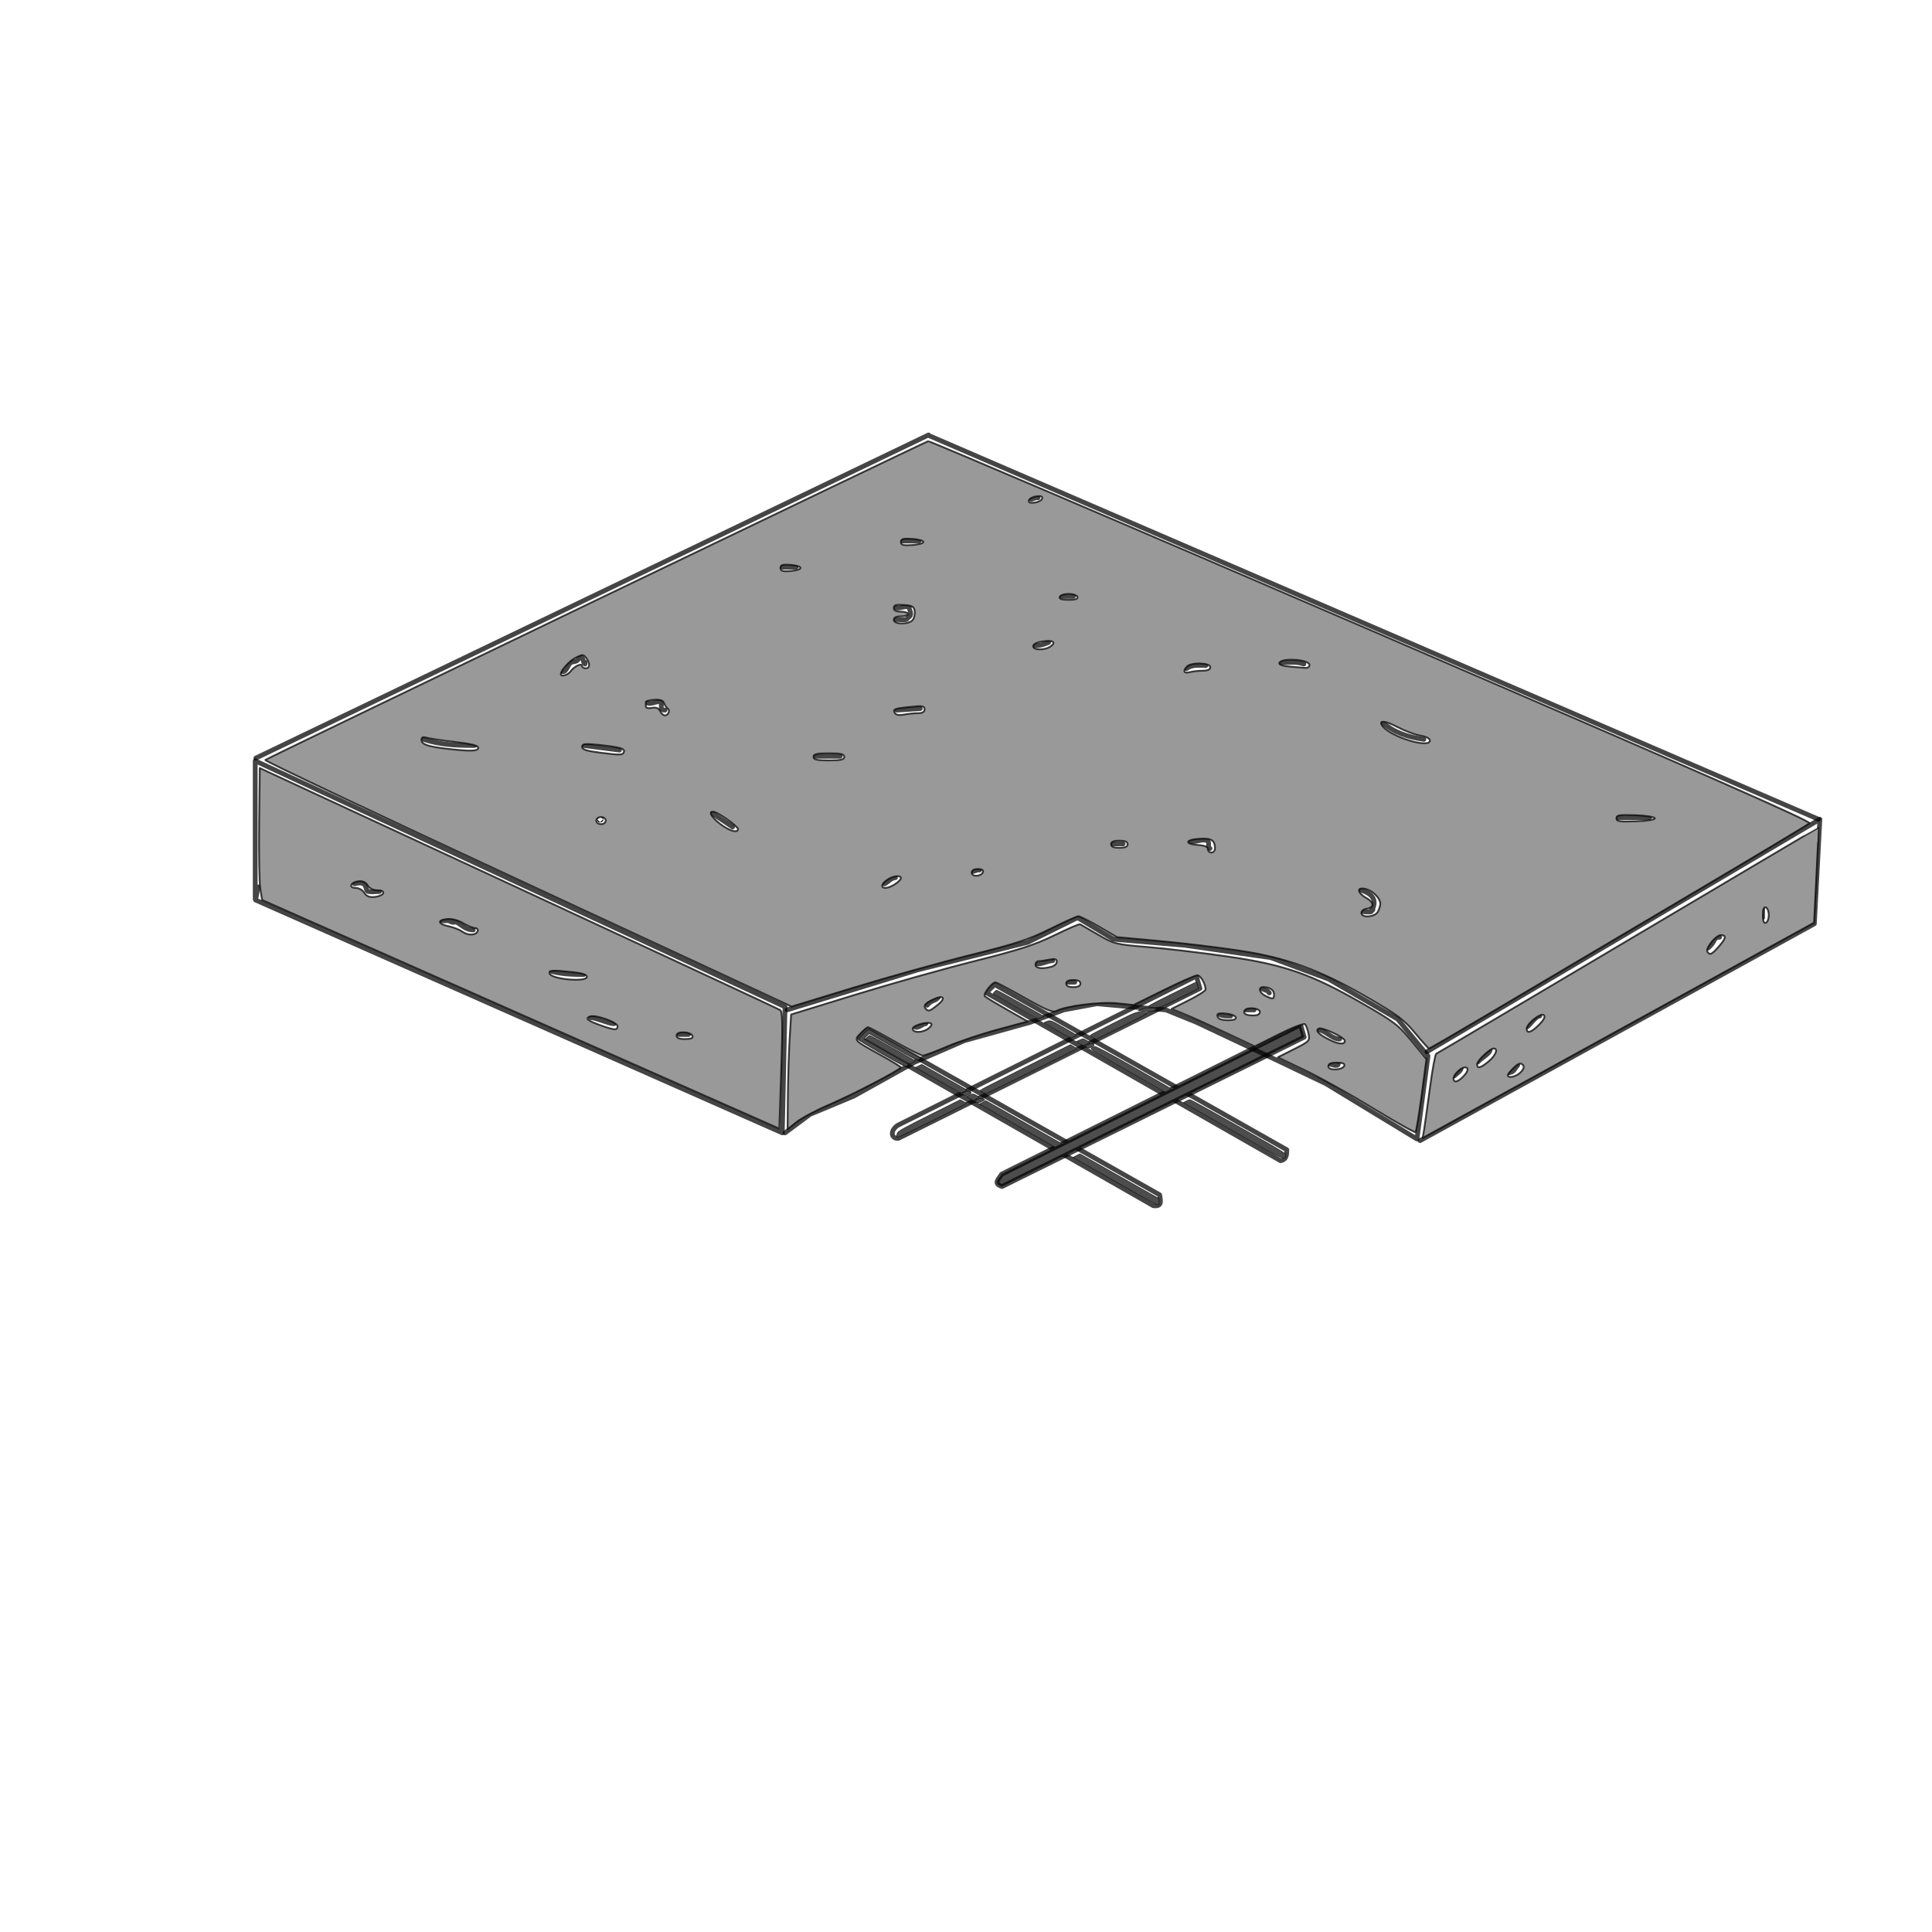 <?xml version="1.0" encoding="UTF-8" standalone="no"?>
<!-- Created with Inkscape (http://www.inkscape.org/) -->

<svg
   width="800"
   height="800"
   viewBox="0 0 211.667 211.667"
   version="1.1"
   id="svg1"
   inkscape:version="1.3.2 (091e20e, 2023-11-25, custom)"
   sodipodi:docname="hormingon.svg"
   xmlns:inkscape="http://www.inkscape.org/namespaces/inkscape"
   xmlns:sodipodi="http://sodipodi.sourceforge.net/DTD/sodipodi-0.dtd"
   xmlns="http://www.w3.org/2000/svg"
   xmlns:svg="http://www.w3.org/2000/svg">
  <sodipodi:namedview
     id="namedview1"
     pagecolor="#ffffff"
     bordercolor="#000000"
     borderopacity="0.25"
     inkscape:showpageshadow="2"
     inkscape:pageopacity="0.0"
     inkscape:pagecheckerboard="0"
     inkscape:deskcolor="#d1d1d1"
     inkscape:document-units="mm"
     inkscape:zoom="1.0242632"
     inkscape:cx="173.78345"
     inkscape:cy="428.11261"
     inkscape:window-width="1920"
     inkscape:window-height="1009"
     inkscape:window-x="-8"
     inkscape:window-y="-8"
     inkscape:window-maximized="1"
     inkscape:current-layer="layer2" />
  <defs
     id="defs1" />
  <g
     inkscape:label="Capa 1"
     inkscape:groupmode="layer"
     id="layer1">
    <path
       style="fill:none;fill-opacity:1;stroke:#000000;stroke-width:0.521;stroke-linecap:round;stroke-linejoin:round;stroke-dasharray:none;stroke-opacity:0.728;paint-order:stroke fill markers"
       d="m 94.127,113.695 32.227,18.399 c 1.003,0.14 0.793,-0.564 0.695,-1.191 L 95.035,112.802 Z"
       id="path31"
       sodipodi:nodetypes="ccccc" />
    <path
       style="fill:none;fill-opacity:1;stroke:#000000;stroke-width:0.521;stroke-linecap:round;stroke-linejoin:round;stroke-dasharray:none;stroke-opacity:0.728;paint-order:stroke fill markers"
       d="m 108.062,108.763 32.227,18.399 c 0.707,-0.132 0.669,-0.679 0.695,-1.191 l -32.013,-18.102 z"
       id="path31-8"
       sodipodi:nodetypes="ccccc" />
    <path
       style="fill:none;fill-opacity:1;stroke:#000000;stroke-width:0.521;stroke-linecap:round;stroke-linejoin:round;stroke-dasharray:none;stroke-opacity:0.728;paint-order:stroke fill markers"
       d="m 98.419,124.719 33.045,-16.426 -0.395,-1.351 -32.757,16.368 c -0.915,0.694 -0.561,1.479 0.106,1.408 z"
       id="path31-1"
       inkscape:transform-center-x="-0.26994627"
       inkscape:transform-center-y="3.7036138"
       sodipodi:nodetypes="ccccc" />
    <g
       id="g4"
       style="fill:#4d4d4d">
      <path
         style="fill:#4d4d4d;fill-opacity:1;stroke:#000000;stroke-width:0.521;stroke-linecap:round;stroke-linejoin:round;stroke-dasharray:none;stroke-opacity:0.728;paint-order:stroke fill markers"
         d="m 109.786,129.992 33.099,-16.366 -0.395,-1.351 -32.757,16.368 c -0.252,0.48 -1.02,1.017 0.053,1.349 z"
         id="path31-1-7"
         inkscape:transform-center-x="-0.26995444"
         inkscape:transform-center-y="3.7036107"
         sodipodi:nodetypes="ccccc" />
    </g>
    <ellipse
       id="path32"
       style="fill:#000000;stroke:#000000;stroke-width:0.689"
       cx="65.752"
       cy="89.757"
       rx="0.015"
       ry="0.017" />
    <path
       style="fill:none;fill-opacity:1;stroke:#000000;stroke-width:0.521;stroke-linecap:round;stroke-linejoin:round;stroke-dasharray:none;stroke-opacity:0.728;paint-order:stroke fill markers"
       d="m 46.403,81 c 1.846,0.617 3.687,0.674 5.593,0.674"
       id="path35" />
    <path
       style="fill:none;fill-opacity:1;stroke:#000000;stroke-width:0.521;stroke-linecap:round;stroke-linejoin:round;stroke-dasharray:none;stroke-opacity:0.728;paint-order:stroke fill markers"
       d="m 63.938,81.673 3.93,0.505"
       id="path36" />
    <path
       style="fill:none;fill-opacity:1;stroke:#000000;stroke-width:0.521;stroke-linecap:round;stroke-linejoin:round;stroke-dasharray:none;stroke-opacity:0.728;paint-order:stroke fill markers"
       d="m 77.997,89.084 2.267,1.516"
       id="path37" />
    <path
       style="fill:none;fill-opacity:1;stroke:#000000;stroke-width:0.521;stroke-linecap:round;stroke-linejoin:round;stroke-dasharray:none;stroke-opacity:0.728;paint-order:stroke fill markers"
       d="m 98.253,77.8 2.57,-0.169"
       id="path38" />
    <path
       style="fill:none;fill-opacity:1;stroke:#000000;stroke-width:0.521;stroke-linecap:round;stroke-linejoin:round;stroke-dasharray:none;stroke-opacity:0.728;paint-order:stroke fill markers"
       d="m 121.834,92.452 c 0.403,0 0.806,0 1.209,0"
       id="path40" />
    <path
       style="fill:none;fill-opacity:1;stroke:#000000;stroke-width:0.521;stroke-linecap:round;stroke-linejoin:round;stroke-dasharray:none;stroke-opacity:0.728;paint-order:stroke fill markers"
       d="m 130.299,92.115 c 0.528,0.283 1.441,-0.292 1.965,0 0.348,0.194 -0.064,0.842 0.302,0.842"
       id="path41" />
    <path
       style="fill:none;fill-opacity:1;stroke:#000000;stroke-width:0.521;stroke-linecap:round;stroke-linejoin:round;stroke-dasharray:none;stroke-opacity:0.728;paint-order:stroke fill markers"
       d="m 149.044,97.505 c 0.895,0.254 1.893,0.833 1.36,2.021 -0.022,0.05 0.036,0.129 0,0.169 -0.035,0.04 -0.115,-0.04 -0.151,0 -0.035,0.04 0.036,0.129 0,0.169 -0.107,0.119 -0.935,0 -1.058,0"
       id="path42" />
    <path
       style="fill:none;fill-opacity:1;stroke:#000000;stroke-width:0.521;stroke-linecap:round;stroke-linejoin:round;stroke-dasharray:none;stroke-opacity:0.728;paint-order:stroke fill markers"
       d="m 98.101,66.516 c 0.127,0.304 1.293,-0.244 1.512,0 0.036,0.04 -0.022,0.118 0,0.169 0.199,0.445 0.275,0.773 -0.151,1.01 -0.064,0.035 -0.082,0.149 -0.151,0.168 -0.343,0.096 -0.848,0 -1.209,0"
       id="path43" />
    <path
       style="fill:none;fill-opacity:1;stroke:#000000;stroke-width:0.521;stroke-linecap:round;stroke-linejoin:round;stroke-dasharray:none;stroke-opacity:0.728;paint-order:stroke fill markers"
       d="m 113.369,70.726 c 0.547,0.047 1.002,-0.148 1.512,-0.337"
       id="path44" />
    <path
       style="fill:none;fill-opacity:1;stroke:#000000;stroke-width:0.521;stroke-linecap:round;stroke-linejoin:round;stroke-dasharray:none;stroke-opacity:0.728;paint-order:stroke fill markers"
       d="m 116.241,65.337 c 0.454,0 0.907,0 1.36,0"
       id="path45" />
    <path
       style="fill:none;fill-opacity:1;stroke:#000000;stroke-width:0.521;stroke-linecap:round;stroke-linejoin:round;stroke-dasharray:none;stroke-opacity:0.728;paint-order:stroke fill markers"
       d="m 98.857,59.274 c 0.605,0 1.209,0 1.814,0"
       id="path46" />
    <path
       style="fill:none;fill-opacity:1;stroke:#000000;stroke-width:0.521;stroke-linecap:round;stroke-linejoin:round;stroke-dasharray:none;stroke-opacity:0.728;paint-order:stroke fill markers"
       d="m 85.706,62.137 c 0.504,0 1.008,0 1.512,0"
       id="path47" />
    <path
       style="fill:none;fill-opacity:1;stroke:#000000;stroke-width:0.521;stroke-linecap:round;stroke-linejoin:round;stroke-dasharray:none;stroke-opacity:0.728;paint-order:stroke fill markers"
       d="m 61.671,73.589 c 0.459,-0.053 0.535,-0.803 0.907,-1.011 0.155,-0.086 0.45,-0.082 0.605,-0.168 0.118,-0.066 0.397,-0.569 0.605,-0.337 0.054,0.06 0.146,0.499 0.151,0.505 0.202,0.225 0.151,-0.281 0.151,0.169"
       id="path48" />
    <path
       style="fill:none;fill-opacity:1;stroke:#000000;stroke-width:0.521;stroke-linecap:round;stroke-linejoin:round;stroke-dasharray:none;stroke-opacity:0.728;paint-order:stroke fill markers"
       d="m 70.892,76.958 c 0.218,0.361 1.249,-0.293 1.512,0 0.21,0.233 -0.249,0.842 0.453,0.842"
       id="path49" />
    <path
       style="fill:none;fill-opacity:1;stroke:#000000;stroke-width:0.521;stroke-linecap:round;stroke-linejoin:round;stroke-dasharray:none;stroke-opacity:0.728;paint-order:stroke fill markers"
       d="m 89.334,82.852 c 0.907,0 1.814,0 2.721,0"
       id="path50" />
    <path
       style="fill:none;fill-opacity:1;stroke:#000000;stroke-width:0.521;stroke-linecap:round;stroke-linejoin:round;stroke-dasharray:none;stroke-opacity:0.728;paint-order:stroke fill markers"
       d="m 96.892,96.831 c 0.371,-0.157 0.766,-0.674 1.209,-0.674"
       id="path51" />
    <path
       style="fill:none;fill-opacity:1;stroke:#000000;stroke-width:0.521;stroke-linecap:round;stroke-linejoin:round;stroke-dasharray:none;stroke-opacity:0.728;paint-order:stroke fill markers"
       d="m 100.218,112.494 c 0.387,0.238 0.834,-0.337 1.209,-0.337"
       id="path52" />
    <g
       id="g1">
      <path
         style="fill:none;fill-opacity:1;stroke:#000000;stroke-width:0.521;stroke-linecap:round;stroke-linejoin:round;stroke-dasharray:none;stroke-opacity:0.728;paint-order:stroke fill markers"
         d="m 27.961,98.515 v -15.158 l 58.047,26.947 -0.302,13.81 -57.701,-25.507 0.259,-1.44"
         id="path27"
         sodipodi:nodetypes="cccccc" />
      <path
         style="fill:none;fill-opacity:1;stroke:#000000;stroke-width:0.521;stroke-linecap:round;stroke-linejoin:round;stroke-dasharray:none;stroke-opacity:0.728;paint-order:stroke fill markers"
         d="m 86.237,110.641 14.283,-4.379 12.093,-3.031 5.442,-2.695 3.93,2.358 7.861,0.674 9.372,1.347 6.349,2.358 7.558,4.379 3.326,4.042 -1.209,9.095 -9.977,-6.063 -6.349,-3.032 -7.861,-3.705 -3.326,-1.347 -7.558,-0.674 -3.628,0.674 -3.628,1.347 -7.256,2.021 -5.442,2.358 -6.651,3.705 -4.837,2.021 -2.721,2.021 v 0"
         id="path28"
         sodipodi:nodetypes="cccccccccccccccccccccccc" />
      <path
         style="fill:none;fill-opacity:1;stroke:#000000;stroke-width:0.521;stroke-linecap:round;stroke-linejoin:round;stroke-dasharray:none;stroke-opacity:0.728;paint-order:stroke fill markers"
         d="M 155.579,124.965 198.777,101.21 199.382,89.757 156.342,115.221"
         id="path29"
         sodipodi:nodetypes="cccc" />
      <path
         style="fill:none;fill-opacity:1;stroke:#000000;stroke-width:0.521;stroke-linecap:round;stroke-linejoin:round;stroke-dasharray:none;stroke-opacity:0.728;paint-order:stroke fill markers"
         d="m 28.031,83.054 73.698,-35.401 -0.004,0.048 97.506,42.056"
         id="path30"
         sodipodi:nodetypes="cccc" />
      <path
         style="fill:none;fill-opacity:1;stroke:#000000;stroke-width:0.521;stroke-linecap:round;stroke-linejoin:round;stroke-dasharray:none;stroke-opacity:0.728;paint-order:stroke fill markers"
         d="m 106.567,95.484 c 0.654,-0.182 0.397,-0.169 0.756,-0.169"
         id="path39" />
      <path
         style="fill:none;fill-opacity:1;stroke:#000000;stroke-width:0.521;stroke-linecap:round;stroke-linejoin:round;stroke-dasharray:none;stroke-opacity:0.728;paint-order:stroke fill markers"
         d="m 101.578,110.136 c 0.522,-0.633 0.812,-0.399 1.209,-0.842"
         id="path53" />
    </g>
    <path
       style="fill:none;fill-opacity:1;stroke:#000000;stroke-width:0.521;stroke-linecap:round;stroke-linejoin:round;stroke-dasharray:none;stroke-opacity:0.728;paint-order:stroke fill markers"
       d="m 113.52,105.589 c 0.603,0.106 1.229,-0.337 1.814,-0.337"
       id="path54" />
    <path
       style="fill:none;fill-opacity:1;stroke:#000000;stroke-width:0.521;stroke-linecap:round;stroke-linejoin:round;stroke-dasharray:none;stroke-opacity:0.728;paint-order:stroke fill markers"
       d="m 116.997,107.61 c 0.252,0 0.504,0 0.756,0"
       id="path55" />
    <path
       style="fill:none;fill-opacity:1;stroke:#000000;stroke-width:0.521;stroke-linecap:round;stroke-linejoin:round;stroke-dasharray:none;stroke-opacity:0.728;paint-order:stroke fill markers"
       d="m 112.966,54.699 c 0.654,-0.182 0.397,-0.168 0.756,-0.168"
       id="path56" />
    <path
       style="fill:none;fill-opacity:1;stroke:#000000;stroke-width:0.521;stroke-linecap:round;stroke-linejoin:round;stroke-dasharray:none;stroke-opacity:0.728;paint-order:stroke fill markers"
       d="m 138.16,108.283 c 0.822,0.366 0.564,0.123 0.907,0.505"
       id="path57" />
    <path
       style="fill:none;fill-opacity:1;stroke:#000000;stroke-width:0.521;stroke-linecap:round;stroke-linejoin:round;stroke-dasharray:none;stroke-opacity:0.728;paint-order:stroke fill markers"
       d="m 136.497,110.641 c 0.302,0 0.605,0 0.907,0"
       id="path58" />
    <path
       style="fill:none;fill-opacity:1;stroke:#000000;stroke-width:0.521;stroke-linecap:round;stroke-linejoin:round;stroke-dasharray:none;stroke-opacity:0.728;paint-order:stroke fill markers"
       d="m 133.625,111.146 c 0.424,0.196 0.776,0.169 1.209,0.169"
       id="path59" />
    <path
       style="fill:none;fill-opacity:1;stroke:#000000;stroke-width:0.521;stroke-linecap:round;stroke-linejoin:round;stroke-dasharray:none;stroke-opacity:0.728;paint-order:stroke fill markers"
       d="m 144.509,112.831 c 0.829,0.162 1.423,1.01 2.267,1.01"
       id="path60" />
    <path
       style="fill:none;fill-opacity:1;stroke:#000000;stroke-width:0.521;stroke-linecap:round;stroke-linejoin:round;stroke-dasharray:none;stroke-opacity:0.728;paint-order:stroke fill markers"
       d="m 145.567,116.536 c 0.145,0.014 1.058,0.424 1.058,0"
       id="path61" />
    <path
       style="fill:none;fill-opacity:1;stroke:#000000;stroke-width:0.521;stroke-linecap:round;stroke-linejoin:round;stroke-dasharray:none;stroke-opacity:0.728;paint-order:stroke fill markers"
       d="m 159.323,117.883 c 0.238,-0.253 0.756,-0.552 0.756,-0.842"
       id="path62" />
    <path
       style="fill:none;fill-opacity:1;stroke:#000000;stroke-width:0.521;stroke-linecap:round;stroke-linejoin:round;stroke-dasharray:none;stroke-opacity:0.728;paint-order:stroke fill markers"
       d="m 161.893,116.367 c 0.287,-0.364 1.36,-0.937 1.36,-1.347"
       id="path63" />
    <path
       style="fill:none;fill-opacity:1;stroke:#000000;stroke-width:0.521;stroke-linecap:round;stroke-linejoin:round;stroke-dasharray:none;stroke-opacity:0.728;paint-order:stroke fill markers"
       d="m 165.218,117.546 c 0.749,-0.123 0.6,-0.331 1.058,-0.842"
       id="path64" />
    <path
       style="fill:none;fill-opacity:1;stroke:#000000;stroke-width:0.521;stroke-linecap:round;stroke-linejoin:round;stroke-dasharray:none;stroke-opacity:0.728;paint-order:stroke fill markers"
       d="m 167.335,112.494 c 0.283,-0.216 0.935,-1.179 1.36,-1.179"
       id="path65" />
    <path
       style="fill:none;fill-opacity:1;stroke:#000000;stroke-width:0.521;stroke-linecap:round;stroke-linejoin:round;stroke-dasharray:none;stroke-opacity:0.728;paint-order:stroke fill markers"
       d="m 38.845,96.831 c 1.546,-0.436 1.087,0.763 1.512,0.842 0.398,0.074 0.806,0 1.209,0"
       id="path66" />
    <path
       style="fill:none;fill-opacity:1;stroke:#000000;stroke-width:0.521;stroke-linecap:round;stroke-linejoin:round;stroke-dasharray:none;stroke-opacity:0.728;paint-order:stroke fill markers"
       d="m 48.368,100.873 c 2.556,0 0.064,-0.151 1.209,0.168 0.147,0.041 0.318,-0.075 0.453,0 0.63,0.351 1.003,0.842 1.814,0.842"
       id="path67" />
    <path
       style="fill:none;fill-opacity:1;stroke:#000000;stroke-width:0.521;stroke-linecap:round;stroke-linejoin:round;stroke-dasharray:none;stroke-opacity:0.728;paint-order:stroke fill markers"
       d="m 60.462,106.431 c 1.148,0.299 2.306,0.337 3.477,0.337"
       id="path68" />
    <path
       style="fill:none;fill-opacity:1;stroke:#000000;stroke-width:0.521;stroke-linecap:round;stroke-linejoin:round;stroke-dasharray:none;stroke-opacity:0.728;paint-order:stroke fill markers"
       d="m 64.694,111.483 c 0.576,-0.002 1.977,0.674 2.57,0.674"
       id="path69" />
    <path
       style="fill:none;fill-opacity:1;stroke:#000000;stroke-width:0.521;stroke-linecap:round;stroke-linejoin:round;stroke-dasharray:none;stroke-opacity:0.728;paint-order:stroke fill markers"
       d="m 74.369,113.336 c 0.353,0 0.705,0 1.058,0"
       id="path70" />
    <path
       style="fill:none;fill-opacity:1;stroke:#000000;stroke-width:0.521;stroke-linecap:round;stroke-linejoin:round;stroke-dasharray:none;stroke-opacity:0.728;paint-order:stroke fill markers"
       d="m 129.997,73.252 c 0.648,-0.49 1.374,-0.337 2.116,-0.337"
       id="path71" />
    <path
       style="fill:none;fill-opacity:1;stroke:#000000;stroke-width:0.521;stroke-linecap:round;stroke-linejoin:round;stroke-dasharray:none;stroke-opacity:0.728;paint-order:stroke fill markers"
       d="m 140.125,72.579 c 0.923,0.065 1.834,-0.161 2.721,0.169"
       id="path72" />
    <path
       style="fill:none;fill-opacity:1;stroke:#000000;stroke-width:0.521;stroke-linecap:round;stroke-linejoin:round;stroke-dasharray:none;stroke-opacity:0.728;paint-order:stroke fill markers"
       d="m 151.462,79.147 c 1.319,1.159 2.905,1.626 4.535,1.853"
       id="path73" />
    <path
       style="fill:none;fill-opacity:1;stroke:#000000;stroke-width:0.521;stroke-linecap:round;stroke-linejoin:round;stroke-dasharray:none;stroke-opacity:0.728;paint-order:stroke fill markers"
       d="m 177.073,89.58 c 1.211,0 2.423,0 3.634,0"
       id="path74" />
    <path
       style="fill:none;fill-opacity:1;stroke:#000000;stroke-width:0.521;stroke-linecap:round;stroke-linejoin:round;stroke-dasharray:none;stroke-opacity:0.728;paint-order:stroke fill markers"
       d="m 187.121,103.87 c 0.877,-0.706 0.54,-1.191 1.283,-1.191"
       id="path75" />
    <path
       style="fill:none;fill-opacity:1;stroke:#000000;stroke-width:0.521;stroke-linecap:round;stroke-linejoin:round;stroke-dasharray:none;stroke-opacity:0.728;paint-order:stroke fill markers"
       d="m 193.106,100.536 c 0,-0.318 0,-0.635 0,-0.953"
       id="path76" />
    <path
       style="fill:#999999;stroke:#000000;stroke-width:0.738;stroke-linecap:round;stroke-linejoin:round;stroke-opacity:0.728;paint-order:stroke fill markers"
       d="m 585.021,427.088 c -4.583,-5.521 -7.256,-7.522 -19.583,-14.655 -20.032,-11.592 -33.684,-16.548 -53.851,-19.549 -8.592,-1.278 -23.309,-3.026 -32.706,-3.883 l -17.085,-1.559 -7.408,-4.316 c -4.074,-2.374 -7.926,-4.316 -8.559,-4.316 -0.633,0 -5.866,2.348 -11.63,5.218 -8.892,4.428 -13.88,6.063 -32.934,10.798 -12.35,3.069 -34.054,9.123 -48.231,13.454 l -25.776,7.875 -4.001,-1.891 c -2.201,-1.04 -51.316,-23.831 -109.145,-50.647 -57.829,-26.816 -104.839,-49.057 -104.465,-49.425 0.665,-0.655 272.086,-131.164 274.088,-131.791 0.56,-0.175 83.031,35.047 183.269,78.273 138.553,59.748 181.966,78.859 181.064,79.705 -0.653,0.612 -26.668,16.171 -57.813,34.575 -31.144,18.404 -66.159,39.101 -77.811,45.995 -11.652,6.894 -21.394,12.534 -21.649,12.534 -0.255,0 -2.852,-2.877 -5.771,-6.394 z m -15.377,-50.168 c 0.556,-1.039 1.011,-2.528 1.011,-3.309 0,-2.24 -3.163,-5.399 -6.102,-6.094 -3.754,-0.889 -3.539,1.523 0.331,3.726 3.319,1.889 3.357,3.978 0.08,4.46 -1.166,0.172 -2.12,0.94 -2.12,1.709 0,2.191 5.58,1.788 6.8,-0.492 z M 370.056,365.516 c 1.324,-0.867 2.406,-1.966 2.406,-2.441 0,-1.381 -3.277,-1 -5.641,0.656 -4.375,3.064 -1.305,4.759 3.234,1.785 z m 36.338,-5.013 c 0.252,-0.765 -0.539,-1.22 -2.12,-1.22 -1.641,0 -2.522,0.536 -2.522,1.532 0,1.836 4.024,1.566 4.642,-0.312 z m 95.903,-9.763 c -0.03,-3.384 -1.479,-4.279 -6.426,-3.965 -5.879,0.373 -6.321,2.145 -0.638,2.557 2.825,0.204 4.149,0.75 4.149,1.709 0,0.775 0.659,1.408 1.464,1.408 0.805,0 1.458,-0.769 1.45,-1.709 z m -36.109,-1.709 c 0,-1.023 -1.031,-1.464 -3.417,-1.464 -2.387,0 -3.417,0.442 -3.417,1.464 0,1.023 1.031,1.464 3.417,1.464 2.387,0 3.417,-0.442 3.417,-1.464 z m -161.091,-6.299 c 0,-1.048 -7.795,-6.638 -9.875,-7.081 -2.648,-0.564 -1.292,2.094 2.553,5.002 3.847,2.91 7.322,3.897 7.322,2.079 z m -54.673,-3.464 c 0,-0.814 -0.868,-1.464 -1.953,-1.464 -1.085,0 -1.953,0.651 -1.953,1.464 0,0.814 0.868,1.464 1.953,1.464 1.085,0 1.953,-0.651 1.953,-1.464 z m 433.733,-0.976 c -0.131,-0.537 -3.755,-1.104 -8.055,-1.26 -6.595,-0.239 -7.817,-0.042 -7.817,1.26 0,1.305 1.243,1.5 8.055,1.26 4.74,-0.167 7.957,-0.685 7.817,-1.26 z m -335.125,-25.384 c 0,-1.152 -1.356,-1.464 -6.346,-1.464 -4.99,0 -6.346,0.313 -6.346,1.464 0,1.152 1.356,1.464 6.346,1.464 4.99,0 6.346,-0.313 6.346,-1.464 z m -91.06,-2.141 c 0.426,-1.277 -2.143,-1.955 -10.721,-2.828 -5.538,-0.563 -6.59,-0.434 -6.59,0.812 0,1.117 1.866,1.716 7.566,2.43 8.551,1.071 9.26,1.04 9.745,-0.415 z m -60.269,-1.604 c 0,-0.924 -2.775,-1.624 -9.519,-2.402 -5.235,-0.604 -10.508,-1.386 -11.716,-1.738 -1.609,-0.469 -2.197,-0.236 -2.197,0.872 0,1.829 2.509,2.715 10.251,3.621 9.948,1.163 13.18,1.077 13.18,-0.352 z m 393.454,-3.003 c 0,-0.853 -1.525,-1.636 -4,-2.054 -2.2,-0.372 -6.417,-1.947 -9.371,-3.501 -5.412,-2.847 -8.29,-2.96 -6.03,-0.237 3.69,4.447 19.401,9.137 19.401,5.792 z M 276.364,294.737 c 0.369,-0.597 0.253,-1.366 -0.258,-1.709 -0.511,-0.343 -1.203,-1.368 -1.539,-2.279 -0.442,-1.199 -1.571,-1.595 -4.092,-1.434 -1.915,0.122 -3.475,0.538 -3.468,0.924 0.007,0.386 0.014,1.192 0.014,1.792 0,0.64 1.021,0.895 2.475,0.617 1.746,-0.334 2.763,0.064 3.451,1.351 1.102,2.06 2.423,2.345 3.416,0.738 z m 103.055,0.109 c 1.952,0 2.807,-0.488 2.807,-1.604 0,-1.382 -0.832,-1.517 -6.023,-0.974 -6.622,0.692 -7.196,0.935 -6.16,2.611 0.428,0.692 1.857,0.909 3.637,0.553 1.613,-0.323 4.196,-0.587 5.739,-0.587 z M 235.968,277.452 c 1.478,-2.053 4.693,-3.493 4.693,-2.102 0,0.52 0.659,0.946 1.464,0.946 1.789,0 1.894,-1.968 0.229,-4.246 -1.14,-1.559 -1.474,-1.571 -4.296,-0.164 -2.647,1.321 -6.184,5.219 -6.184,6.816 0,1.258 2.934,0.362 4.094,-1.25 z m 261.219,-0.166 c 2.164,-0.009 3.173,-0.479 3.173,-1.478 0,-1.827 -7.795,-2.065 -9.568,-0.293 -1.862,1.862 -1.364,3.013 1.025,2.373 1.208,-0.324 3.625,-0.595 5.37,-0.602 z m 44.178,-2.329 c 0,-2.351 -11.688,-3.136 -12.455,-0.836 -0.223,0.668 1.45,1.23 4.338,1.456 2.585,0.203 5.469,0.447 6.409,0.544 0.94,0.097 1.709,-0.427 1.709,-1.164 z m -106.945,-7.786 c 2.414,-1.765 0.708,-2.655 -3.714,-1.937 -2.088,0.339 -3.57,1.134 -3.57,1.916 0,1.744 4.908,1.759 7.284,0.021 z m -57.12,-10.835 c 0.644,-0.776 1.027,-2.423 0.852,-3.661 -0.268,-1.888 -0.987,-2.299 -4.468,-2.551 -3.234,-0.234 -4.149,0.035 -4.149,1.22 0,1.039 0.928,1.521 2.929,1.521 1.611,0 2.929,0.439 2.929,0.976 0,0.537 -1.318,0.976 -2.929,0.976 -1.953,0 -2.929,0.488 -2.929,1.464 0,1.941 6.164,1.984 7.766,0.054 z m 68.142,-9.573 c -0.224,-0.671 -1.871,-1.22 -3.661,-1.22 -1.79,0 -3.437,0.549 -3.661,1.22 -0.282,0.846 0.841,1.22 3.661,1.22 2.82,0 3.943,-0.374 3.661,-1.22 z M 330.97,234.803 c 0,-0.537 -1.867,-1.111 -4.149,-1.277 -3.293,-0.238 -4.149,0.025 -4.149,1.277 0,1.251 0.857,1.515 4.149,1.277 2.282,-0.165 4.149,-0.74 4.149,-1.277 z m 50.768,-10.739 c 0,-0.537 -2.087,-1.11 -4.637,-1.274 -3.735,-0.24 -4.637,0.008 -4.637,1.274 0,1.266 0.903,1.514 4.637,1.274 2.551,-0.164 4.637,-0.737 4.637,-1.274 z m 49.091,-17.893 c 0.3,-0.913 -0.376,-1.201 -2.29,-0.976 -1.494,0.176 -2.908,0.902 -3.142,1.615 -0.3,0.913 0.376,1.201 2.29,0.976 1.494,-0.176 2.908,-0.902 3.142,-1.615 z"
       id="path1"
       transform="scale(0.265)" />
    <path
       style="fill:#999999;stroke:#000000;stroke-width:0.738;stroke-linecap:round;stroke-linejoin:round;stroke-opacity:0.728;paint-order:stroke fill markers"
       d="m 215.277,419.357 -106.906,-47.265 -0.75,-4.423 c -0.412,-2.432 -0.632,-14.708 -0.488,-27.278 l 0.262,-22.856 106.906,49.599 c 58.798,27.279 107.485,49.963 108.192,50.407 1.042,0.655 1.135,5.378 0.488,24.945 l -0.797,24.136 z m 71.033,9 c -0.625,-1.905 -6.596,-2.182 -6.596,-0.306 0,1.1 0.977,1.526 3.498,1.526 2.362,0 3.368,-0.397 3.098,-1.22 z m -31.004,-4.071 c 0,-1.667 -9.148,-4.917 -11.404,-4.051 -2.117,0.813 -1.035,1.712 4.394,3.653 5.759,2.059 7.009,2.13 7.009,0.398 z M 242.613,403.844 c 0,-0.905 -1.906,-1.525 -6.001,-1.953 -8.482,-0.887 -9.84,-0.801 -9.38,0.593 0.787,2.383 15.381,3.673 15.381,1.359 z M 197.464,384.911 c 0.221,-0.671 -0.269,-1.22 -1.088,-1.22 -0.82,0 -3.029,-0.908 -4.911,-2.018 -2.104,-1.241 -4.663,-1.899 -6.646,-1.709 -4.183,0.402 -3.781,2.06 0.728,2.996 1.943,0.404 4.484,1.405 5.648,2.226 2.398,1.692 5.669,1.548 6.27,-0.275 z m -39.051,-15.621 c 0.257,-0.784 -0.592,-1.22 -2.375,-1.22 -1.746,0 -3.242,-0.747 -4.033,-2.013 -0.86,-1.377 -2.067,-1.917 -3.821,-1.709 -3.28,0.39 -4.204,2.745 -1.078,2.745 1.258,0 2.852,0.905 3.543,2.011 0.92,1.473 2.072,1.93 4.309,1.709 1.679,-0.166 3.233,-0.852 3.454,-1.523 z"
       id="path2"
       transform="scale(0.265)" />
    <path
       style="fill:#999999;stroke:#000000;stroke-width:0.738;stroke-linecap:round;stroke-linejoin:round;stroke-opacity:0.728;paint-order:stroke fill markers"
       d="m 567.662,458.2 c -9.362,-5.716 -22.055,-12.796 -28.206,-15.733 l -11.184,-5.34 6.655,-3.355 c 6.475,-3.264 6.638,-3.438 6.04,-6.429 -0.338,-1.691 -0.99,-3.45 -1.449,-3.908 -0.461,-0.461 -5.291,1.403 -10.801,4.168 l -9.967,5.002 -11.88,-5.583 c -6.534,-3.071 -14.274,-6.558 -17.199,-7.75 l -5.319,-2.167 7.028,-3.539 c 3.865,-1.947 7.028,-3.944 7.028,-4.44 0,-2.335 -2.061,-5.909 -3.407,-5.909 -0.826,0 -7.098,2.763 -13.937,6.14 l -12.434,6.14 -6.834,-0.703 c -6.891,-0.709 -21.234,1.107 -25.105,3.179 -1.408,0.754 -4.156,-0.389 -13.075,-5.437 -6.211,-3.515 -11.617,-6.391 -12.014,-6.391 -1.532,0 -5.311,4.927 -4.418,5.76 0.503,0.469 4.703,2.999 9.333,5.622 l 8.419,4.769 -12.324,3.321 c -6.778,1.826 -16.244,5.002 -21.035,7.057 -4.791,2.055 -9.31,3.736 -10.043,3.736 -0.732,0 -5.984,-2.636 -11.671,-5.858 -5.686,-3.222 -10.646,-5.858 -11.022,-5.858 -0.376,0 -1.748,1.134 -3.05,2.519 -2.803,2.984 -3.113,2.657 8.702,9.196 4.366,2.416 7.937,4.613 7.935,4.882 -0.004,0.909 -19.763,11.203 -29.538,15.388 -5.344,2.288 -11.421,5.51 -13.504,7.16 l -3.788,3 0.12,-13.506 c 0.066,-7.428 0.395,-18.098 0.732,-23.71 l 0.613,-10.204 26.36,-8.127 c 14.498,-4.47 36.752,-10.744 49.453,-13.943 18.752,-4.723 24.968,-6.734 33.072,-10.697 5.489,-2.684 10.254,-4.732 10.59,-4.551 0.336,0.181 3.686,2.12 7.445,4.31 6.671,3.885 7.161,4.007 20.503,5.113 7.518,0.623 22.235,2.364 32.706,3.869 23.721,3.41 34.811,7.255 55.952,19.398 13.246,7.608 14.968,8.925 20.522,15.695 l 6.063,7.39 -1.972,14.813 c -1.084,8.147 -2.22,15.059 -2.523,15.359 -0.303,0.3 -8.211,-4.131 -17.574,-9.847 z m -11.891,-17.64 c 0.27,-0.824 -0.736,-1.22 -3.098,-1.22 -2.522,0 -3.498,0.426 -3.498,1.526 0,1.876 5.971,1.599 6.596,-0.306 z m 0.215,-10.251 c -0.027,-1.423 -9.543,-5.851 -10.844,-5.047 -1.339,0.827 -0.119,2.183 3.852,4.28 4.166,2.2 7.025,2.514 6.992,0.766 z M 383.746,425.264 c 1.041,-0.762 1.61,-1.669 1.263,-2.016 -1.122,-1.122 -7.665,0.624 -7.665,2.044 0,1.769 3.967,1.751 6.402,-0.029 z m 127.115,-4.717 c -0.457,-1.391 -7.572,-2.288 -7.572,-0.954 0,1.584 1.259,2.174 4.637,2.174 2.232,0 3.203,-0.404 2.935,-1.22 z m 10.001,-2.197 c 0,-1.595 -5.333,-2.127 -6.262,-0.624 -0.813,1.315 0.481,2.089 3.496,2.089 1.808,0 2.766,-0.507 2.766,-1.464 z m -133.267,-2.846 c 3.718,-2.981 2.504,-4.357 -1.965,-2.226 -3.333,1.59 -4.06,2.627 -2.754,3.933 1.014,1.014 1.581,0.808 4.719,-1.707 z m 139.124,-4.372 c 0,-1.826 -1.781,-3.033 -4.473,-3.033 -2.162,0 -1.625,2.347 0.812,3.554 3.211,1.59 3.661,1.526 3.661,-0.52 z m -80.058,-4.498 c 0,-0.976 -0.976,-1.464 -2.929,-1.464 -1.953,0 -2.929,0.488 -2.929,1.464 0,0.976 0.976,1.464 2.929,1.464 1.953,0 2.929,-0.488 2.929,-1.464 z m -11.96,-6.961 c 1.208,-0.324 2.197,-1.251 2.197,-2.061 0,-1.129 -0.713,-1.33 -3.051,-0.862 -1.678,0.336 -3.655,0.61 -4.393,0.61 -0.738,0 -1.342,0.659 -1.342,1.464 0,1.538 2.715,1.888 6.59,0.849 z"
       id="path3"
       transform="scale(0.265)" />
    <path
       style="fill:#999999;stroke:#000000;stroke-width:0.738;stroke-linecap:round;stroke-linejoin:round;stroke-opacity:0.728;paint-order:stroke fill markers"
       d="m 588.706,467.354 c 0.3,-1.715 1.389,-9.48 2.419,-17.256 1.03,-7.776 2.228,-14.284 2.661,-14.462 0.433,-0.178 36.155,-21.312 79.381,-46.964 43.226,-25.652 78.634,-46.603 78.685,-46.557 0.051,0.046 -0.347,8.918 -0.883,19.717 l -0.975,19.634 -64.53,35.491 c -35.491,19.52 -71.904,39.547 -80.917,44.503 l -16.387,9.012 z M 604.825,445.198 c 2.183,-2.183 2.54,-3.905 0.809,-3.905 -1.621,0 -4.714,2.982 -4.714,4.545 0,1.888 1.648,1.618 3.905,-0.639 z m 23.941,-1.976 c 1.327,-1.467 1.504,-2.259 0.687,-3.077 -0.817,-0.817 -1.738,-0.497 -3.572,1.243 -1.359,1.29 -2.479,2.674 -2.488,3.077 -0.035,1.511 3.654,0.657 5.374,-1.243 z m -13.276,-4.457 c 2.924,-2.461 4.003,-5.283 2.019,-5.283 -1.53,0 -6.826,5.049 -6.826,6.507 0,1.958 1.47,1.583 4.807,-1.224 z m 20.788,-15.106 c 1.982,-1.982 2.662,-3.316 2.018,-3.96 -1.172,-1.172 -7.11,3.48 -7.11,5.572 0,2.201 1.872,1.609 5.092,-1.611 z m 74.26,-32.259 c 3.106,-3.54 3.337,-4.781 0.889,-4.781 -2.037,0 -6.423,5.427 -5.54,6.855 0.949,1.535 1.829,1.143 4.651,-2.074 z m 20.72,-13.08 c 0,-1.521 -0.549,-2.949 -1.22,-3.173 -0.828,-0.276 -1.22,0.743 -1.22,3.173 0,2.43 0.392,3.449 1.22,3.173 0.671,-0.224 1.22,-1.652 1.22,-3.173 z"
       id="path4"
       transform="scale(0.265)" />
    <path
       style="fill:#4d4d4d;stroke:#000000;stroke-width:0.261;stroke-linecap:round;stroke-linejoin:round;stroke-opacity:0.728;paint-order:stroke fill markers"
       d="m 403.391,455.523 c -0.624,-0.752 1.741,-1.726 2.905,-1.196 l 0.888,0.404 -1.144,0.61 c -1.385,0.738 -2.143,0.79 -2.648,0.182 z"
       id="path5"
       transform="scale(0.265)" />
    <path
       style="fill:#4d4d4d;stroke:#000000;stroke-width:0.261;stroke-linecap:round;stroke-linejoin:round;stroke-opacity:0.728;paint-order:stroke fill markers"
       d=""
       id="path6"
       transform="scale(0.265)" />
    <path
       style="fill:#4d4d4d;stroke:#000000;stroke-width:0.261;stroke-linecap:round;stroke-linejoin:round;stroke-opacity:0.728;paint-order:stroke fill markers"
       d="m 422.498,466.469 c -7.404,-4.258 -14.384,-8.264 -15.51,-8.902 l -2.048,-1.16 1.321,-0.678 1.321,-0.678 8.666,4.902 c 4.766,2.696 11.833,6.697 15.704,8.89 l 7.038,3.988 -1.415,0.722 c -0.778,0.397 -1.46,0.708 -1.515,0.69 -0.055,-0.018 -6.158,-3.516 -13.562,-7.774 z"
       id="path7"
       transform="scale(0.265)" />
    <path
       style="fill:#4d4d4d;stroke:#000000;stroke-width:0.261;stroke-linecap:round;stroke-linejoin:round;stroke-opacity:0.728;paint-order:stroke fill markers"
       d="m 466.043,442.614 c -13.954,-7.984 -15.418,-8.903 -14.843,-9.324 0.351,-0.257 0.956,-0.547 1.345,-0.644 0.492,-0.124 5.402,2.475 16.137,8.541 8.486,4.795 15.43,8.814 15.43,8.931 0,0.173 -2.262,1.401 -2.514,1.364 -0.041,-0.006 -7.041,-3.997 -15.555,-8.868 z"
       id="path8"
       transform="scale(0.265)" />
    <path
       style="fill:#4d4d4d;stroke:#000000;stroke-width:0.261;stroke-linecap:round;stroke-linejoin:round;stroke-opacity:0.728;paint-order:stroke fill markers"
       d="m 449.253,433.028 -0.822,-0.44 1.371,-0.699 c 0.981,-0.5 1.539,-0.605 1.963,-0.368 0.858,0.48 0.737,0.791 -0.548,1.403 -0.949,0.453 -1.278,0.47 -1.963,0.104 z"
       id="path9"
       transform="scale(0.265)" />
    <path
       style="fill:#4d4d4d;stroke:#000000;stroke-width:0.261;stroke-linecap:round;stroke-linejoin:round;stroke-opacity:0.728;paint-order:stroke fill markers"
       d="m 406.189,451.581 c -0.617,-0.307 -1.122,-0.647 -1.122,-0.756 0,-0.109 8.43,-4.412 18.733,-9.562 l 18.733,-9.365 1.284,0.737 c 0.706,0.405 1.285,0.827 1.287,0.937 0.004,0.242 -37.065,18.622 -37.493,18.59 -0.165,-0.012 -0.805,-0.273 -1.423,-0.58 z"
       id="path10"
       transform="scale(0.265)" />
    <path
       style="fill:#4d4d4d;stroke:#000000;stroke-width:0.261;stroke-linecap:round;stroke-linejoin:round;stroke-opacity:0.728;paint-order:stroke fill markers"
       d="m 451.912,429.007 c -0.705,-0.362 -1.282,-0.772 -1.282,-0.911 0,-0.139 4.272,-2.388 9.494,-4.997 9.026,-4.509 9.592,-4.742 11.477,-4.709 4.113,0.071 3.97,0.183 -7.522,5.879 l -10.886,5.396 z"
       id="path11"
       transform="scale(0.265)" />
    <g
       id="g28">
      <path
         style="fill:#4d4d4d;stroke:#000000;stroke-width:0.261;stroke-linecap:round;stroke-linejoin:round;stroke-opacity:0.728;paint-order:stroke fill markers"
         d="m 436.92,426.015 c -2.889,-1.65 -5.258,-3.091 -5.264,-3.204 -0.006,-0.112 0.609,-0.39 1.367,-0.617 1.372,-0.411 1.399,-0.4 6.645,2.575 2.897,1.643 5.321,3.035 5.386,3.094 0.189,0.17 -1.937,1.195 -2.431,1.172 -0.247,-0.011 -2.813,-1.371 -5.702,-3.02 z"
         id="path12"
         transform="scale(0.265)" />
    </g>
    <path
       style="fill:#4d4d4d;stroke:#000000;stroke-width:0.261;stroke-linecap:round;stroke-linejoin:round;stroke-opacity:0.728;paint-order:stroke fill markers"
       d=""
       id="path13"
       transform="scale(0.265)" />
    <g
       id="g27">
      <path
         style="fill:#4d4d4d;stroke:#000000;stroke-width:0.261;stroke-linecap:round;stroke-linejoin:round;stroke-opacity:0.728;paint-order:stroke fill markers"
         d="m 419.909,416.25 c -4.651,-2.664 -8.687,-4.975 -8.967,-5.137 -0.438,-0.253 -0.418,-0.396 0.14,-1.013 0.358,-0.395 0.8,-0.719 0.983,-0.719 0.183,0 4.67,2.444 9.97,5.43 l 9.637,5.43 -1.135,0.411 c -0.624,0.226 -1.368,0.418 -1.653,0.426 -0.285,0.008 -4.323,-2.165 -8.975,-4.829 z"
         id="path14"
         transform="scale(0.265)" />
    </g>
    <path
       style="fill:#4d4d4d;stroke:#000000;stroke-width:0.261;stroke-linecap:round;stroke-linejoin:round;stroke-opacity:0.728;paint-order:stroke fill markers"
       d="m 475.381,416.322 c -1.261,-0.202 -0.928,-0.401 8.927,-5.32 5.631,-2.811 10.281,-5.063 10.335,-5.005 0.054,0.058 0.258,0.692 0.454,1.41 l 0.356,1.305 -7.911,3.959 c -8.347,4.177 -8.532,4.232 -12.162,3.651 z"
       id="path15"
       transform="scale(0.265)" />
    <path
       style="fill:#4d4d4d;stroke:#000000;stroke-width:0.261;stroke-linecap:round;stroke-linejoin:round;stroke-opacity:0.728;paint-order:stroke fill markers"
       d="m 472.233,418.043 -1.696,-0.205 1.277,-0.604 c 1.368,-0.647 2.604,-0.737 5.221,-0.378 l 1.648,0.226 -1.168,0.623 c -1.19,0.634 -2.261,0.703 -5.281,0.338 z"
       id="path16"
       transform="scale(0.265)" />
    <path
       style="fill:#4d4d4d;stroke:#000000;stroke-width:0.261;stroke-linecap:round;stroke-linejoin:round;stroke-opacity:0.728;paint-order:stroke fill markers"
       d="m 370.728,469.798 c -0.114,-0.184 0.037,-0.808 0.336,-1.385 0.463,-0.896 2.409,-1.983 13.225,-7.393 l 12.682,-6.343 1.287,0.66 c 0.708,0.363 1.287,0.734 1.287,0.824 0,0.269 -27.569,13.972 -28.11,13.972 -0.275,0 -0.592,-0.151 -0.706,-0.335 z"
       id="path17"
       transform="scale(0.265)" />
    <path
       style="fill:#4d4d4d;stroke:#000000;stroke-width:0.261;stroke-linecap:round;stroke-linejoin:round;stroke-opacity:0.728;paint-order:stroke fill markers"
       d=""
       id="path18"
       transform="scale(0.265)" />
    <path
       style="fill:#4d4d4d;stroke:#000000;stroke-width:0.261;stroke-linecap:round;stroke-linejoin:round;stroke-opacity:0.728;paint-order:stroke fill markers"
       d="m 398.595,452.772 c -1.043,-0.468 -0.981,-0.709 0.345,-1.338 0.828,-0.393 1.325,-0.441 1.898,-0.184 1.043,0.468 0.981,0.709 -0.345,1.338 -0.828,0.393 -1.325,0.441 -1.898,0.184 z"
       id="path19"
       transform="scale(0.265)" />
    <path
       style="fill:#4d4d4d;stroke:#000000;stroke-width:0.261;stroke-linecap:round;stroke-linejoin:round;stroke-opacity:0.728;paint-order:stroke fill markers"
       d="m 400.829,454.106 -1.303,-0.774 1.327,-0.598 c 1.261,-0.569 1.391,-0.568 2.598,0.007 0.699,0.333 1.271,0.704 1.271,0.823 0,0.19 -2.319,1.433 -2.514,1.348 -0.041,-0.018 -0.661,-0.381 -1.378,-0.806 z"
       id="path20"
       transform="scale(0.265)" />
    <path
       style="fill:#4d4d4d;stroke:#000000;stroke-width:0.261;stroke-linecap:round;stroke-linejoin:round;stroke-opacity:0.728;paint-order:stroke fill markers"
       d="m 387.691,446.583 -9.253,-5.255 1.319,-0.633 1.319,-0.633 9.368,5.285 9.368,5.285 -1.083,0.59 c -0.596,0.324 -1.241,0.596 -1.434,0.604 -0.193,0.008 -4.514,-2.35 -9.603,-5.241 z"
       id="path21"
       transform="scale(0.265)" />
    <path
       style="fill:#4d4d4d;stroke:#000000;stroke-width:0.261;stroke-linecap:round;stroke-linejoin:round;stroke-opacity:0.728;paint-order:stroke fill markers"
       d="m 364.565,435.673 c -6.442,-3.657 -9.531,-5.595 -9.538,-5.985 -0.01,-0.551 3.625,-4.083 4.201,-4.083 0.238,0 20.931,11.599 21.29,11.933 0.072,0.067 -0.244,0.293 -0.703,0.502 -0.749,0.341 -1.837,-0.187 -10.645,-5.162 l -9.811,-5.542 -1.13,1.095 c -0.622,0.603 -1.094,1.129 -1.049,1.17 0.045,0.041 4.12,2.365 9.056,5.164 4.936,2.8 9.095,5.196 9.243,5.326 0.148,0.13 -0.104,0.406 -0.558,0.613 -0.739,0.337 -1.838,-0.198 -10.354,-5.032 z"
       id="path22"
       transform="scale(0.265)" />
    <g
       id="g26">
      <path
         style="fill:#4d4d4d;stroke:#000000;stroke-width:0.261;stroke-linecap:round;stroke-linejoin:round;stroke-opacity:0.728;paint-order:stroke fill markers"
         d="m 366.672,434.613 -8.882,-5.103 0.793,-0.745 c 0.436,-0.41 0.879,-0.745 0.985,-0.745 0.106,0 4.134,2.226 8.952,4.947 4.818,2.721 9.059,5.111 9.423,5.311 0.617,0.338 0.588,0.403 -0.414,0.921 -0.593,0.306 -1.279,0.548 -1.526,0.537 -0.247,-0.011 -4.446,-2.317 -9.331,-5.123 z"
         id="path23"
         transform="scale(0.265)" />
    </g>
    <path
       style="fill:#4d4d4d;stroke:#000000;stroke-width:0.261;stroke-linecap:round;stroke-linejoin:round;stroke-opacity:0.728;paint-order:stroke fill markers"
       d="m 461.503,488.735 c -8.923,-5.124 -16.603,-9.523 -17.067,-9.775 l -0.844,-0.459 1.436,-0.733 1.436,-0.733 16.322,9.234 16.322,9.234 0.107,1.294 c 0.096,1.158 0.023,1.292 -0.69,1.274 -0.439,-0.011 -8.098,-4.213 -17.021,-9.337 z"
       id="path24"
       transform="scale(0.265)" />
    <path
       style="fill:#4d4d4d;stroke:#000000;stroke-width:0.261;stroke-linecap:round;stroke-linejoin:round;stroke-opacity:0.728;paint-order:stroke fill markers"
       d="m 509.884,467.637 -20.655,-11.78 1.152,-0.614 c 0.634,-0.338 1.351,-0.621 1.595,-0.629 0.243,-0.008 9.298,4.995 20.122,11.118 18.867,10.672 19.671,11.168 19.469,11.995 -0.499,2.045 0.005,2.279 -21.683,-10.09 z"
       id="path25"
       transform="scale(0.265)" />
    <path
       style="fill:#4d4d4d;stroke:#000000;stroke-width:0.261;stroke-linecap:round;stroke-linejoin:round;stroke-opacity:0.728;paint-order:stroke fill markers"
       d="m 446.378,431.362 -1.318,-0.798 1.373,-0.619 c 1.362,-0.614 1.384,-0.613 2.781,0.22 l 1.408,0.839 -1.215,0.58 c -1.525,0.727 -1.451,0.733 -3.028,-0.222 z"
       id="path26"
       transform="scale(0.265)" />
  </g>
  <g
     inkscape:groupmode="layer"
     id="layer2"
     inkscape:label="Capa 2" />
</svg>
